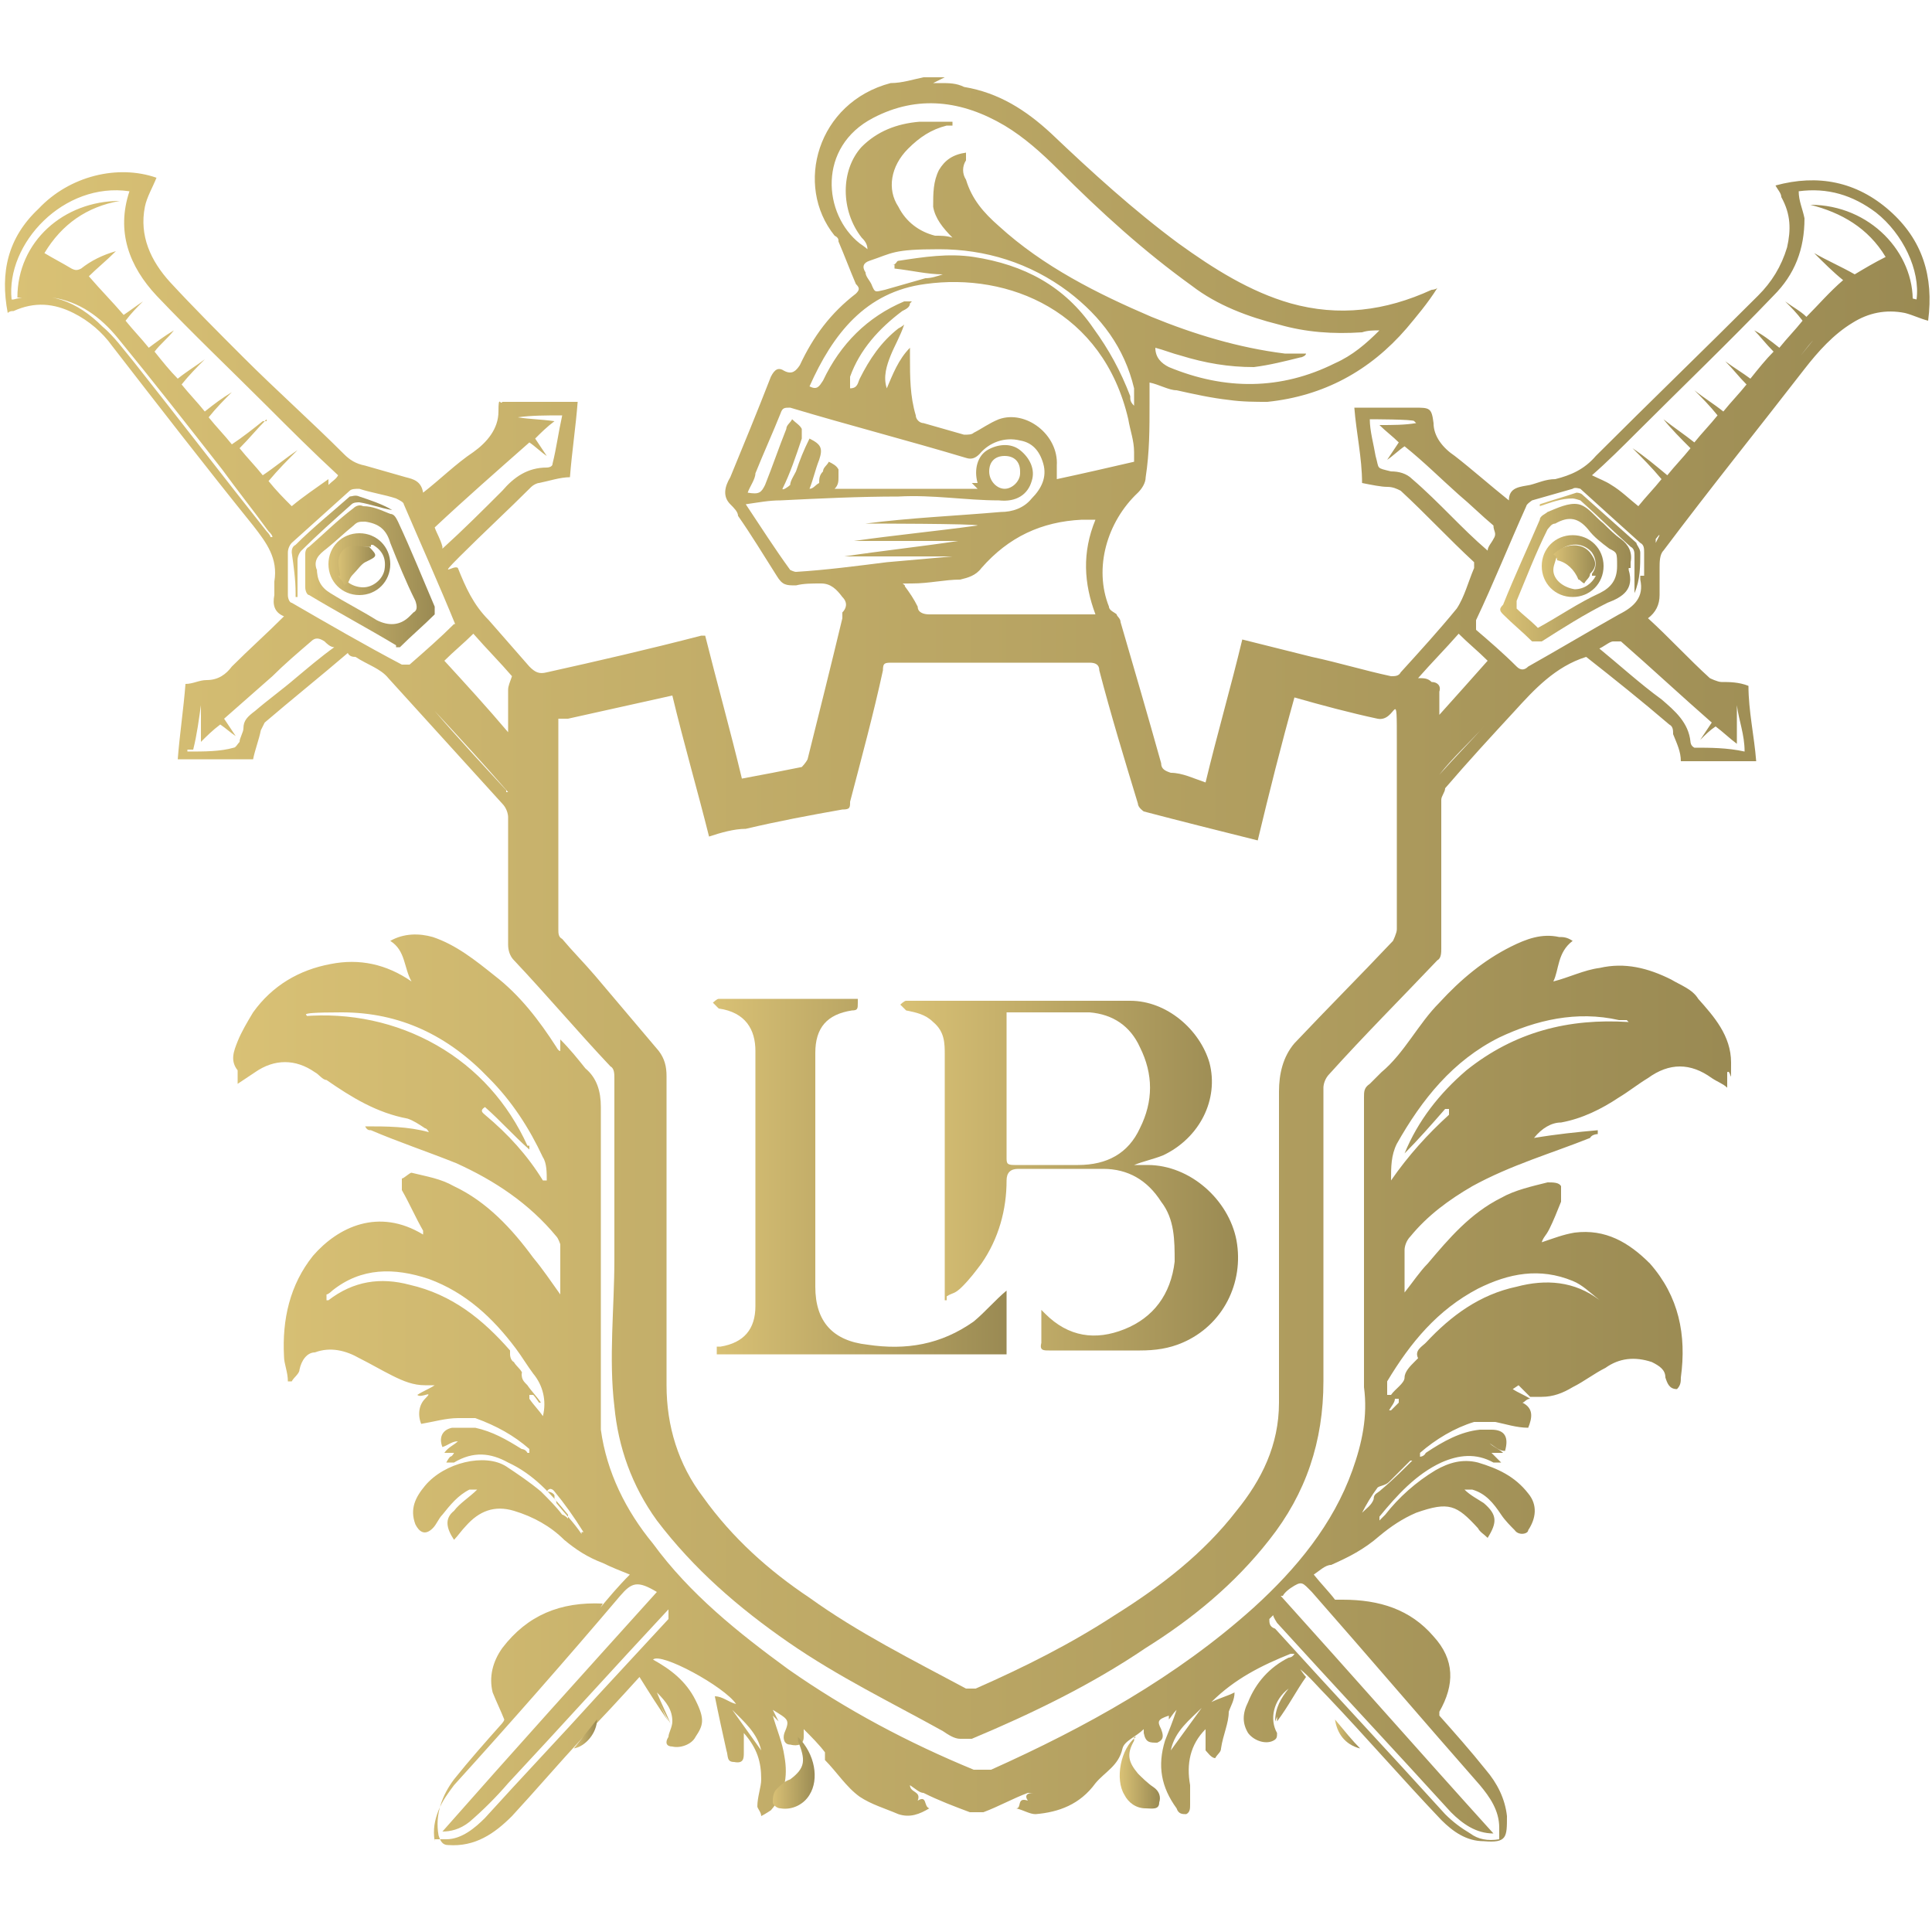 <?xml version="1.0" encoding="UTF-8"?>
<svg xmlns="http://www.w3.org/2000/svg" version="1.1" xmlns:xlink="http://www.w3.org/1999/xlink" viewBox="0 0 100 100">
  <defs>
    <style>
      .cls-1 {
        fill: url(#linear-gradient-15);
      }

      .cls-2 {
        fill: url(#linear-gradient-13);
      }

      .cls-3 {
        fill: url(#linear-gradient-2);
      }

      .cls-4 {
        fill: url(#linear-gradient-10);
      }

      .cls-5 {
        fill: url(#linear-gradient-12);
      }

      .cls-6 {
        fill: url(#linear-gradient-4);
      }

      .cls-7 {
        fill: url(#linear-gradient-3);
      }

      .cls-8 {
        fill: url(#linear-gradient-5);
      }

      .cls-9 {
        fill: url(#linear-gradient-8);
      }

      .cls-10 {
        fill: url(#linear-gradient-14);
      }

      .cls-11 {
        fill: url(#linear-gradient-7);
      }

      .cls-12 {
        fill: url(#linear-gradient-9);
      }

      .cls-13 {
        fill: url(#linear-gradient-11);
      }

      .cls-14 {
        fill: url(#linear-gradient-6);
      }

      .cls-15 {
        display: none;
      }

      .cls-16 {
        fill: url(#linear-gradient-16);
      }

      .cls-17 {
        fill: url(#linear-gradient);
      }
    </style>
    <linearGradient id="linear-gradient" x1=".5" y1="-981.1" x2="100" y2="-981.1" gradientTransform="translate(0 -934.1) scale(1 -1)" gradientUnits="userSpaceOnUse">
      <stop offset="0" stop-color="#d9c175"/>
      <stop offset="1" stop-color="#9a8a53"/>
    </linearGradient>
    <linearGradient id="linear-gradient-2" x1="11.8" y1="-1006.1" x2="89.3" y2="-1006.1" gradientTransform="translate(0 -934.1) scale(1 -1)" gradientUnits="userSpaceOnUse">
      <stop offset="0" stop-color="#d9c175"/>
      <stop offset="1" stop-color="#9a8a53"/>
    </linearGradient>
    <linearGradient id="linear-gradient-3" x1="40" y1="-1025.9" x2="42.2" y2="-1025.9" gradientTransform="translate(0 -934.1) scale(1 -1)" gradientUnits="userSpaceOnUse">
      <stop offset="0" stop-color="#d9c175"/>
      <stop offset="1" stop-color="#9a8a53"/>
    </linearGradient>
    <linearGradient id="linear-gradient-4" x1="58" y1="-1025.9" x2="60" y2="-1025.9" gradientTransform="translate(0 -934.1) scale(1 -1)" gradientUnits="userSpaceOnUse">
      <stop offset="0" stop-color="#d9c175"/>
      <stop offset="1" stop-color="#9a8a53"/>
    </linearGradient>
    <linearGradient id="linear-gradient-5" x1="69.1" y1="-1023.9" x2="70.4" y2="-1023.9" gradientTransform="translate(0 -934.1) scale(1 -1)" gradientUnits="userSpaceOnUse">
      <stop offset="0" stop-color="#d9c175"/>
      <stop offset="1" stop-color="#9a8a53"/>
    </linearGradient>
    <linearGradient id="linear-gradient-6" x1="29.7" y1="-1023.9" x2="30.9" y2="-1023.9" gradientTransform="translate(0 -934.1) scale(1 -1)" gradientUnits="userSpaceOnUse">
      <stop offset="0" stop-color="#d9c175"/>
      <stop offset="1" stop-color="#9a8a53"/>
    </linearGradient>
    <linearGradient id="linear-gradient-7" x1="46.6" y1="-995" x2="64.1" y2="-995" gradientTransform="translate(0 -934.1) scale(1 -1)" gradientUnits="userSpaceOnUse">
      <stop offset="0" stop-color="#d9c175"/>
      <stop offset="1" stop-color="#9a8a53"/>
    </linearGradient>
    <linearGradient id="linear-gradient-8" x1="36.9" y1="-995" x2="52.1" y2="-995" gradientTransform="translate(0 -934.1) scale(1 -1)" gradientUnits="userSpaceOnUse">
      <stop offset="0" stop-color="#d9c175"/>
      <stop offset="1" stop-color="#9a8a53"/>
    </linearGradient>
    <linearGradient id="linear-gradient-9" x1="15.8" y1="-964" x2="22.5" y2="-964" gradientTransform="translate(0 -934.1) scale(1 -1)" gradientUnits="userSpaceOnUse">
      <stop offset="0" stop-color="#d9c175"/>
      <stop offset="1" stop-color="#9a8a53"/>
    </linearGradient>
    <linearGradient id="linear-gradient-10" x1="15.1" y1="-962.4" x2="20.3" y2="-962.4" gradientTransform="translate(0 -934.1) scale(1 -1)" gradientUnits="userSpaceOnUse">
      <stop offset="0" stop-color="#d9c175"/>
      <stop offset="1" stop-color="#9a8a53"/>
    </linearGradient>
    <linearGradient id="linear-gradient-11" x1="77.7" y1="-963.8" x2="84.4" y2="-963.8" gradientTransform="translate(0 -934.1) scale(1 -1)" gradientUnits="userSpaceOnUse">
      <stop offset="0" stop-color="#d9c175"/>
      <stop offset="1" stop-color="#9a8a53"/>
    </linearGradient>
    <linearGradient id="linear-gradient-12" x1="79.7" y1="-962.2" x2="84.9" y2="-962.2" gradientTransform="translate(0 -934.1) scale(1 -1)" gradientUnits="userSpaceOnUse">
      <stop offset="0" stop-color="#d9c175"/>
      <stop offset="1" stop-color="#9a8a53"/>
    </linearGradient>
    <linearGradient id="linear-gradient-13" x1="17" y1="-963.3" x2="20.2" y2="-963.3" gradientTransform="translate(0 -934.1) scale(1 -1)" gradientUnits="userSpaceOnUse">
      <stop offset="0" stop-color="#d9c175"/>
      <stop offset="1" stop-color="#9a8a53"/>
    </linearGradient>
    <linearGradient id="linear-gradient-14" x1="79.8" y1="-963.4" x2="83" y2="-963.4" gradientTransform="translate(0 -934.1) scale(1 -1)" gradientUnits="userSpaceOnUse">
      <stop offset="0" stop-color="#d9c175"/>
      <stop offset="1" stop-color="#9a8a53"/>
    </linearGradient>
    <linearGradient id="linear-gradient-15" x1="17.5" y1="-963.4" x2="19.4" y2="-963.4" gradientTransform="translate(0 -934.1) scale(1 -1)" gradientUnits="userSpaceOnUse">
      <stop offset="0" stop-color="#d9c175"/>
      <stop offset="1" stop-color="#9a8a53"/>
    </linearGradient>
    <linearGradient id="linear-gradient-16" x1="80.4" y1="-963.4" x2="82.6" y2="-963.4" gradientTransform="translate(0 -934.1) scale(1 -1)" gradientUnits="userSpaceOnUse">
      <stop offset="0" stop-color="#d9c175"/>
      <stop offset="1" stop-color="#9a8a53"/>
    </linearGradient>
  </defs>
  <!-- Generator: Adobe Illustrator 28.7.1, SVG Export Plug-In . SVG Version: 1.2.0 Build 142)  -->
  <g>
    <g id="Layer_1">
      <rect class="cls-15" y="0" width="100" height="100" rx="16" ry="16"/>
      <g>
        <path class="cls-17" d="M48.7,4.3c.4,0,.8,0,1.2.2,1.8.3,3.2,1.2,4.5,2.4,2.1,2,4.3,4,6.6,5.7,1.8,1.3,3.7,2.5,5.8,3.1,2.5.7,4.9.4,7.3-.7,0,0,.2,0,.3-.1h0c-.5.8-1.1,1.5-1.6,2.1-1.9,2.2-4.3,3.5-7.2,3.8-.6,0-1.3,0-2-.1-.9-.1-1.8-.3-2.7-.5-.4,0-.9-.3-1.4-.4v1.1c0,1.3,0,2.5-.2,3.8,0,.3-.2.6-.4.8-1.6,1.5-2.3,3.9-1.5,5.9,0,.2.3.3.4.4,0,.1.2.2.2.4.7,2.4,1.4,4.8,2.1,7.3,0,.3.2.4.5.5.6,0,1.2.3,1.8.5.6-2.5,1.3-4.9,1.9-7.4,1.2.3,2.4.6,3.6.9,1.4.3,2.7.7,4.1,1,.2,0,.4,0,.5-.2,1-1.1,2-2.2,2.9-3.3.4-.6.6-1.4.9-2.1v-.3c-1.3-1.2-2.5-2.5-3.8-3.7-.2-.1-.4-.2-.7-.2s-.8-.1-1.3-.2c0-1.3-.3-2.6-.4-3.9h3.1c.8,0,.9,0,1,.8,0,.7.5,1.3,1.1,1.7.9.7,1.8,1.5,2.8,2.3,0-.7.6-.7,1.1-.8.4-.1.8-.3,1.3-.3.8-.2,1.5-.5,2.1-1.2,2.8-2.8,5.6-5.5,8.4-8.3.7-.7,1.2-1.5,1.5-2.5.2-.9.2-1.7-.3-2.6,0-.2-.2-.4-.3-.6,2.2-.6,4.2-.2,5.9,1.3,1.7,1.5,2.3,3.4,2,5.7-.4-.1-.8-.3-1.2-.4-1-.2-1.9,0-2.7.5-1,.6-1.8,1.5-2.5,2.4-2.4,3.1-4.9,6.2-7.3,9.4-.2.2-.2.6-.2.9v1.4c0,.5-.2.9-.6,1.2,1.1,1,2.1,2.1,3.2,3.1,0,0,.4.2.6.2.4,0,.9,0,1.4.2,0,1.3.3,2.6.4,3.9h-3.9c0-.5-.2-.9-.4-1.4,0-.2,0-.4-.2-.5-1.4-1.2-2.9-2.4-4.3-3.5-1.6.5-2.7,1.7-3.7,2.8-1.2,1.3-2.4,2.6-3.6,4,0,.2-.2.4-.2.6v7.7c0,.2,0,.5-.2.6-1.9,2-3.8,3.9-5.6,5.9-.2.2-.3.5-.3.7v15.2c0,3.1-.9,5.8-2.8,8.2-1.8,2.3-4,4.1-6.4,5.6-2.8,1.9-5.9,3.4-9,4.7h-.6c-.3,0-.6-.2-.9-.4-2.7-1.5-5.4-2.8-8-4.6-2.6-1.8-4.9-3.8-6.8-6.3-1.3-1.8-2-3.8-2.2-5.9-.3-2.5,0-5.1,0-7.6v-9.4c0-.2,0-.5-.2-.6-1.7-1.8-3.3-3.7-5-5.5-.2-.2-.3-.5-.3-.8v-6.6c0-.2-.1-.5-.3-.7-2-2.2-3.9-4.3-5.9-6.5-.4-.5-1.1-.7-1.7-1.1-.1,0-.3,0-.4-.2-1.4,1.2-2.9,2.4-4.3,3.6,0,0-.1.2-.2.4-.1.5-.3,1-.4,1.5h-3.9c.1-1.3.3-2.6.4-3.9.4,0,.7-.2,1.1-.2.6,0,1-.3,1.3-.7.9-.9,1.8-1.7,2.7-2.6h0c-.5-.2-.6-.6-.5-1.1v-.7c.2-1.2-.4-2-1.1-2.9-2.5-3.1-4.9-6.2-7.3-9.3-.5-.7-1.2-1.3-2-1.7-1-.5-2-.6-3.1-.1-.1,0-.2,0-.3.1h0c-.4-2.1,0-3.9,1.6-5.4,1.6-1.7,4.1-2.3,6.1-1.6-.2.5-.5,1-.6,1.5-.3,1.5.3,2.8,1.3,3.9,1.2,1.3,2.5,2.6,3.8,3.9,1.7,1.7,3.5,3.3,5.2,5,.3.3.6.5,1.1.6.7.2,1.4.4,2.1.6.4.1.8.2.9.8.9-.7,1.7-1.5,2.6-2.1.7-.5,1.3-1.2,1.3-2.1s.1-.3.2-.5h3.9c-.1,1.3-.3,2.6-.4,3.9-.5,0-1.1.2-1.6.3-.1,0-.3.1-.4.2-1.2,1.2-2.5,2.4-3.7,3.6s-.3.4-.1.6c.4,1,.8,1.9,1.6,2.7.7.8,1.4,1.6,2.1,2.4.3.3.5.4.9.3,2.7-.6,5.3-1.2,8-1.9h.2c.6,2.4,1.3,4.9,1.9,7.4,1.1-.2,2.1-.4,3.1-.6,0,0,.2-.2.3-.4.6-2.4,1.2-4.8,1.8-7.3v-.3c.2-.2.3-.5,0-.8-.3-.4-.6-.7-1.1-.7s-.9,0-1.3.1c-.5,0-.7,0-1-.5-.7-1.1-1.3-2.1-2-3.1,0-.2-.2-.4-.4-.6-.4-.4-.3-.9,0-1.4.7-1.7,1.4-3.4,2.1-5.2.2-.4.4-.5.7-.3.4.2.6,0,.8-.3.7-1.5,1.6-2.7,2.9-3.7.2-.2.2-.3,0-.5-.3-.7-.6-1.5-.9-2.2,0-.1,0-.2-.2-.3-2.1-2.6-.9-6.9,2.9-7.9.6,0,1.2-.2,1.7-.3h1.1l-.6.3h.4ZM28.9,37.3v10.8c0,.2,0,.4.2.5.5.6,1.1,1.2,1.7,1.9,1.1,1.3,2.2,2.6,3.3,3.9.3.4.4.8.4,1.3v16c0,2.1.6,4.1,1.9,5.8,1.5,2.1,3.4,3.8,5.5,5.2,2.5,1.8,5.3,3.2,8.1,4.7h.5c2.5-1.1,4.9-2.3,7.2-3.8,2.4-1.5,4.6-3.2,6.3-5.4,1.3-1.6,2.2-3.4,2.2-5.6v-16.1c0-.9.2-1.8.8-2.5,1.7-1.8,3.4-3.5,5.1-5.3,0,0,.2-.4.2-.6v-9.6c0-3.2,0-1.1-1-1.3-1.4-.3-2.9-.7-4.3-1.1-.7,2.5-1.3,4.9-1.9,7.4-2-.5-4-1-5.9-1.5,0,0-.3-.2-.3-.4-.7-2.3-1.4-4.6-2-6.9,0-.3-.2-.4-.5-.4h-10.2c-.4,0-.5,0-.5.4-.5,2.3-1.1,4.5-1.7,6.8,0,.3,0,.4-.4.4-1.7.3-3.3.6-5,1-.6,0-1.3.2-1.9.4-.6-2.4-1.3-4.8-1.9-7.3-1.8.4-3.6.8-5.4,1.2h-.5,0ZM71.4,17.1c-.3,0-.6,0-.9.1-1.5.1-2.9,0-4.3-.4-1.6-.4-3.2-1-4.5-2-2.5-1.8-4.7-3.8-6.9-6-.9-.9-1.8-1.7-2.8-2.3-2.2-1.3-4.5-1.6-6.8-.4-2.9,1.5-2.6,5-.7,6.5,0,0,.3.2.4.3h0c0-.3-.2-.5-.3-.6-1.1-1.4-1.1-3.5,0-4.7.8-.8,1.8-1.2,3-1.3h1.7v.2h-.3c-.8.2-1.4.6-2,1.2-.9.9-1.1,2.1-.5,3,.4.8,1.1,1.3,1.9,1.5.3,0,.6,0,.9.1h0c-.5-.5-.9-1-1-1.6,0-.7,0-1.3.3-1.9.3-.5.7-.8,1.4-.9v.4c-.2.3-.2.7,0,1,.3,1,.9,1.7,1.7,2.4,2.3,2.1,5.1,3.5,7.9,4.7,2.2.9,4.5,1.6,6.9,1.9h1.1c0,.1-.2.2-.3.2-.8.2-1.6.4-2.4.5-1.3,0-2.5-.2-3.8-.6-.4-.1-.9-.3-1.3-.4,0,.5.3.8.7,1,2.9,1.2,5.8,1.2,8.6-.2.9-.4,1.6-1,2.3-1.7h0ZM47.1,15.7h0c0,.2-.2.3-.4.4-1.2.9-2.2,2-2.7,3.4v.6c.4,0,.4-.3.5-.5.5-1,1.1-1.9,2-2.6,0,0,.2-.1.3-.2-.2.6-.5,1.1-.7,1.6s-.4,1.1-.2,1.7c.3-.7.6-1.5,1.2-2.1v.5c0,1,0,2,.3,3,0,.2.2.4.4.4.7.2,1.4.4,2.1.6.2,0,.4,0,.5-.1.4-.2.8-.5,1.3-.7,1.4-.5,3.1.8,3,2.4v.7c1.4-.3,2.7-.6,4-.9v-.5c0-.6-.2-1.1-.3-1.7-1.3-5.6-6.2-7.6-10.5-7-3.1.4-4.8,2.6-6,5.3.4.2.5,0,.7-.3.9-1.9,2.3-3.3,4.2-4.1h.4,0ZM50.6,25h0c-.2-.7,0-1.4.5-1.7.5-.3,1.2-.4,1.7,0s.8,1,.6,1.6c-.2.7-.8,1.1-1.7,1-1.7,0-3.4-.3-5.2-.2-2,0-4.1.1-6.1.2-.6,0-1.1.1-1.8.2.8,1.2,1.5,2.3,2.3,3.4,0,0,.2.1.3.1,1.6-.1,3.1-.3,4.7-.5,1.1-.1,2.3-.2,3.4-.3h-5.6c2-.3,3.9-.5,5.9-.8h-5.4c2.1-.3,4.2-.5,6.4-.8h0c0-.1-5.8-.1-5.8-.1h0c2.3-.3,4.7-.4,7-.6.6,0,1.2-.2,1.6-.7.5-.5.8-1.1.6-1.8-.2-.7-.6-1.1-1.2-1.2-.8-.2-1.6.1-2.1.7-.2.2-.4.3-.7.2-3-.9-6.1-1.7-9.1-2.6-.3,0-.4,0-.5.3-.4,1-.9,2.1-1.3,3.1,0,.3-.3.7-.4,1,.6.1.7,0,.9-.4.4-1,.7-1.9,1.1-2.9,0-.2.2-.3.3-.5.2.2.4.3.5.5v.5c-.3.9-.6,1.8-1,2.6h0c0,.1.3-.1.4-.2,0-.2.2-.5.3-.7.2-.6.4-1.1.7-1.7.6.3.7.5.5,1.1-.2.5-.3,1-.5,1.5h0c.2,0,.3-.2.5-.3,0-.2,0-.4.2-.6,0-.2.2-.3.3-.5.2.1.4.2.5.4v.4c0,.2,0,.4-.2.6h7.4l-.3-.3s.3,0,.3,0ZM85.8,27.7h0s.2-.2.2-.3c.9-1.1,1.8-2.3,2.7-3.4,1.8-2.2,3.6-4.5,5.4-6.7.7-.9,1.7-1.5,2.8-1.8.8-.2,1.6-.2,2.3,0,.2-1.5-.7-3.4-2.1-4.5-1.2-.9-2.5-1.3-4-1.1,0,.5.2.9.3,1.4,0,1.6-.5,2.9-1.6,4-2.3,2.4-4.7,4.7-7.1,7.1-.7.7-1.5,1.5-2.3,2.2.4.2.7.3,1,.5.5.3.9.7,1.4,1.1.4-.5.8-.9,1.2-1.4-.5-.6-1-1.1-1.5-1.6h0c.6.4,1.2.9,1.8,1.4.4-.5.8-.9,1.2-1.4-.5-.5-1-1-1.4-1.5h0c.5.4,1.1.8,1.6,1.2.4-.5.8-.9,1.2-1.4-.4-.5-.8-.9-1.2-1.3h0c.5.4,1,.7,1.5,1.1.4-.5.8-.9,1.2-1.4-.4-.4-.7-.8-1.1-1.2h0c.4.3.9.6,1.3.9.4-.5.8-1,1.2-1.4-.4-.4-.7-.8-1-1.1h0c.4.2.8.5,1.3.9.4-.5.8-.9,1.2-1.4-.3-.4-.6-.7-.9-1h0c.4.3.8.5,1.1.8.6-.6,1.2-1.3,1.9-1.9-.5-.4-1-.9-1.5-1.4h0c.7.4,1.4.7,2.1,1.1.5-.3,1-.6,1.6-.9-.9-1.5-2.3-2.3-3.9-2.7,3.1,0,5.4,2.5,5.3,5.1h-1.9c-1.4.2-2.6,1.1-3.5,2.2-2.6,3.3-5.2,6.7-7.9,10v.2l.2-.4h0ZM13.8,21.7h0c-.5.5-.9,1-1.4,1.5.4.5.8.9,1.2,1.4.6-.4,1.2-.9,1.8-1.3h0c-.5.5-1,1-1.5,1.6.4.5.8.9,1.2,1.3.6-.5,1.2-.9,1.9-1.4v.3c.2-.2.4-.3.5-.5-1.3-1.2-2.5-2.4-3.7-3.6-1.9-1.9-3.8-3.7-5.7-5.7-1.4-1.5-2.1-3.3-1.4-5.4h0c-3.4-.5-6.4,2.7-6.1,5.6h.1c1.8-.5,3.3.1,4.6,1.4.6.5,1.1,1.2,1.6,1.8,2.3,2.9,4.6,5.9,6.9,8.8,0,0,.2.2.2.3h.1c0-.1-.1-.2-.2-.3-.8-1.1-1.6-2.1-2.4-3.2-1.8-2.3-3.6-4.6-5.4-6.8-.9-1.1-2-1.9-3.4-2.1H.9c0-2.9,2.4-5,5.3-5-1.7.3-3,1.2-3.9,2.7.5.3.9.5,1.4.8.2.1.3.1.5,0,.5-.4,1.1-.7,1.8-.9-.5.5-1,.9-1.4,1.3.6.7,1.2,1.3,1.8,2,.3-.2.7-.5,1-.7h0c-.3.3-.6.6-.9,1,.4.5.8.9,1.2,1.4.4-.3.8-.6,1.3-.9h0c-.3.4-.7.7-1,1.1.4.5.8,1,1.2,1.4.5-.4,1-.7,1.4-1h0c-.4.4-.8.8-1.2,1.3.4.5.8.9,1.2,1.4.5-.4.9-.7,1.4-1h0c-.4.4-.8.8-1.2,1.3.4.5.8.9,1.2,1.4.6-.4,1.1-.8,1.6-1.2h.2ZM46.8,30.3c.3.4.5.7.7,1.1,0,.3.3.4.6.4h8.2c2.8,0,.3,0,.4,0-.6-1.6-.7-3.2,0-4.9h-.7c-2.1.1-3.8.9-5.2,2.5-.3.4-.7.5-1.1.6-.8,0-1.6.2-2.5.2s-.2,0-.4.2h0ZM23.6,32.4h0c-.9-2.2-1.8-4.2-2.7-6.3,0-.1-.2-.2-.4-.3-.6-.2-1.3-.3-1.9-.5-.2,0-.4,0-.5.1-1,.9-2,1.8-3,2.7-.1.1-.2.3-.2.5v2.2c0,.2.1.4.2.4,1.9,1.1,3.8,2.2,5.7,3.2h.4c.8-.7,1.6-1.4,2.3-2.1h.1ZM85.1,29.7h0v-1.1c0-.2,0-.4-.2-.5-1-.9-2-1.8-3.1-2.8,0,0-.3-.1-.4,0-.7.2-1.4.4-2.1.6,0,0-.3.2-.3.3-.9,2-1.7,4-2.6,5.9v.5c.7.6,1.4,1.2,2.1,1.9.2.2.4.2.6,0,1.6-.9,3.1-1.8,4.7-2.7.8-.4,1.3-.9,1.1-1.8v-.2h.2ZM46.2,13.7c.2,0,.2-.2.3-.2,1.3-.2,2.6-.4,3.9-.2,2.6.4,4.7,1.5,6.2,3.7.8,1.1,1.4,2.2,1.9,3.5,0,.2,0,.3.2.5v-.9c-.5-2.1-1.7-3.7-3.4-5-2-1.5-4.3-2.2-6.7-2.2s-2.4.2-3.6.6c-.3.1-.4.3-.2.6,0,.2.2.4.3.6.2.5.2.4.7.3.7-.2,1.4-.4,2.1-.6.3,0,.6-.1.9-.2h0c-.8,0-1.6-.2-2.5-.3v-.2h-.1ZM73.2,21.8h0c0-.1-2.3-.1-2.3-.1,0,.6.2,1.3.3,1.9.2.7,0,.6.8.8.4,0,.8.1,1.1.4.7.6,1.4,1.3,2,1.9s1.2,1.2,1.9,1.8c0-.2.2-.4.3-.6.2-.3,0-.4,0-.7-.6-.5-1.2-1.1-1.8-1.6-.9-.8-1.8-1.7-2.8-2.5-.3.2-.6.5-.9.7h0c.2-.3.4-.6.6-.9-.3-.3-.7-.6-1-.9.7,0,1.3,0,1.9-.1h0ZM22.9,28.4c1.1-1,2.1-2,3.1-3,.6-.7,1.3-1.2,2.3-1.2,0,0,.3,0,.3-.2.2-.8.3-1.6.5-2.5-.8,0-1.6,0-2.3.1h0c.6.1,1.2.1,1.9.2-.4.3-.7.6-1,.9.2.3.4.6.6.9h0c-.3-.2-.6-.5-.9-.7-1.7,1.5-3.3,2.9-4.9,4.4.1.3.3.6.4,1h0ZM82.7,33.5c1.1.9,2.2,1.9,3.3,2.7.7.6,1.4,1.2,1.5,2.2,0,0,0,.2.2.3.8,0,1.7,0,2.6.2,0-.9-.3-1.6-.4-2.4h0v2c-.4-.3-.7-.6-1.1-.9-.3.2-.5.4-.8.7h0c.2-.3.4-.6.6-.9-1.6-1.4-3.1-2.8-4.7-4.2h-.4c-.2,0-.5.3-.8.4h0ZM9.7,38.9c.9,0,1.7,0,2.4-.2.1,0,.2-.2.3-.3,0-.2.2-.5.2-.7,0-.4.2-.6.6-.9.7-.6,1.4-1.1,2.1-1.7.6-.5,1.3-1.1,2-1.6-.2,0-.4-.2-.5-.3-.3-.2-.5-.2-.7,0-.7.6-1.4,1.2-2,1.8-.8.7-1.7,1.5-2.5,2.2.2.3.4.6.6.9h0c-.3-.2-.5-.4-.8-.6-.4.3-.7.6-1,.9v-1.9h0c-.1.7-.2,1.5-.4,2.3h-.3ZM24.5,32.8c-.5.5-1,.9-1.5,1.4,1.1,1.2,2.2,2.4,3.3,3.7v-2.2c0-.2.1-.4.2-.7-.6-.7-1.3-1.4-2-2.2ZM75.5,32.8c-.7.8-1.4,1.5-2.1,2.3.3,0,.5,0,.7.2.3,0,.5.2.4.5v1.2c.9-1,1.7-1.9,2.5-2.8-.5-.5-1-.9-1.5-1.4ZM52.8,24.4c0-.5-.3-.8-.8-.8s-.8.3-.8.8.4.9.8.9.8-.4.8-.8h0ZM26.2,41h.1c-1.3-1.5-2.5-2.8-3.8-4.2h0c1.2,1.4,2.5,2.8,3.7,4.1h0ZM76.9,37.5h0c-.8.9-1.7,1.7-2.4,2.6h0c.8-.9,1.6-1.7,2.4-2.6h0Z"/>
        <path class="cls-3" d="M78.3,71.9c.3.2.6.3.9.5-.2,0-.3.2-.4.2.6.3.5.8.3,1.3-.6,0-1.2-.2-1.7-.3h-1.1c-1,.3-2,.9-2.8,1.6v.2s.2,0,.3-.2c.9-.6,1.8-1.1,2.8-1.2h.6c.7,0,.9.4.7,1.1-.3,0-.5-.2-.8-.4h0c.2.2.5.3.7.5h-.6l.5.5h-.4c-.9-.5-1.8-.4-2.7,0-1.3.6-2.3,1.7-3.2,2.8v.2l.3-.3c.7-.9,1.6-1.7,2.6-2.3.7-.4,1.4-.6,2.2-.4,1,.3,1.9.7,2.6,1.6.5.6.4,1.3,0,1.9,0,.2-.5.3-.7,0-.2-.2-.5-.5-.7-.8-.4-.6-.8-1.1-1.5-1.3h-.4c.3.3.7.5,1,.7.7.6.7,1,.2,1.8-.2-.2-.4-.3-.5-.5-1.1-1.2-1.5-1.4-3.2-.8-.7.3-1.3.7-1.9,1.2-.8.7-1.6,1.1-2.5,1.5-.3,0-.6.3-.9.5.4.5.8.9,1.1,1.3h.4c1.9,0,3.5.5,4.7,1.9,1.1,1.2,1.1,2.5.3,3.9v.2c.8.9,1.6,1.8,2.4,2.8.6.7,1,1.5,1.1,2.4,0,1.1,0,1.4-1.2,1.3-.9,0-1.6-.5-2.2-1.1-2-2.1-3.9-4.3-5.9-6.4-.5-.5-.9-1-1.4-1.4,0,0,.2.3.3.4-.5.7-.9,1.5-1.5,2.3,0-.3,0-.5.2-.7,0-.2.2-.4.3-.6h0c-.2.4-.4.8-.6,1.3,0-.7.3-1.2.7-1.7-.8.6-1,1.6-.6,2.3,0,.2,0,.3-.2.4-.4.2-1,0-1.3-.4-.3-.5-.3-1,0-1.6.4-1,1.1-1.8,2.1-2.3,0,0,.2,0,.3-.2h-.2c-1.5.6-2.9,1.3-4.1,2.5.4-.2.8-.3,1.2-.5,0,.4-.2.7-.3,1,0,.6-.3,1.2-.4,1.9,0,.2-.2.3-.3.5-.2,0-.4-.3-.5-.4v-1.1c-.8.8-1,1.8-.8,2.9v1c0,.2,0,.4-.2.5-.2,0-.4,0-.5-.3-.8-1.1-1-2.2-.6-3.5.2-.5.4-1,.6-1.6-.2.2-.3.4-.4.5h0v-.2c-.6.2-.6.3-.4.7.2.5,0,.6-.2.7-.4,0-.6,0-.7-.5v-.2c-.4.4-1,.6-1.1,1-.2.9-.9,1.2-1.4,1.8-.8,1.1-1.9,1.5-3.1,1.6-.3,0-.6-.2-1-.3.3,0,0-.6.6-.4-.2-.3,0-.4.3-.4h-.3c-.8.3-1.5.7-2.3,1h-.7c-.8-.3-1.6-.6-2.4-1-.2,0-.4-.2-.7-.4,0,.4.6.3.4.8.5-.3.3.3.6.4-.5.3-1,.5-1.6.3-.7-.3-1.4-.5-2-.9-.7-.5-1.2-1.3-1.8-1.9v-.4c-.3-.4-.7-.8-1.1-1.2h0v.4c0,.4-.3.5-.7.4-.3,0-.4-.3-.3-.6.3-.7.2-.7-.6-1.2l.3.6h0s-.2-.2-.3-.3c.2.7.5,1.4.6,2.1.2,1.1,0,2-.7,2.8,0,0-.3.2-.5.3,0-.2-.2-.4-.2-.5,0-.5.2-1,.2-1.4,0-.9-.2-1.6-.9-2.4v1c0,.3,0,.6-.5.5-.4,0-.3-.3-.4-.6-.2-.9-.4-1.8-.6-2.8.4,0,.7.3,1.1.4-.6-.9-3.9-2.7-4.3-2.3.9.5,1.7,1.1,2.2,2.1s.4,1.3,0,1.9c-.2.4-.8.6-1.2.5-.3,0-.4-.2-.2-.5,0-.2.2-.5.2-.8,0-.6-.3-1-.8-1.5.2.5.5,1.1.7,1.6h0c-.3-.5-.6-1-.8-1.6h0c.2.5.4,1,.7,1.5h0c-.5-.7-1-1.5-1.5-2.3-1,1.1-2,2.2-3,3.2-1.2,1.3-2.4,2.7-3.6,4-.9.9-1.9,1.6-3.3,1.5-.3,0-.4-.2-.5-.5-.2-1.1.2-2.1.8-2.9.8-1,1.6-1.9,2.4-2.8,0,0,.2-.2.2-.3-.2-.5-.4-.9-.6-1.4-.2-.8,0-1.6.5-2.3,1.3-1.7,3-2.4,5.2-2.3,0,0-.1.2-.2.3h0c.5-.6,1-1.2,1.6-1.8-.5-.2-1-.4-1.4-.6-.8-.3-1.4-.7-2-1.2-.7-.7-1.6-1.2-2.6-1.5s-1.8,0-2.5.8c-.2.2-.4.5-.6.7-.4-.6-.5-1.1,0-1.5.3-.4.8-.7,1.2-1.1h-.4c-.6.3-1,.8-1.4,1.3-.2.2-.3.5-.5.7-.4.4-.7.2-.9-.2-.3-.8,0-1.4.5-2,1-1.2,3.1-1.7,4.2-1,.6.4,1.2.8,1.8,1.3.4.4.8.8,1.1,1.2,0,0,.1,0,.3.2v-.2c-.9-1.1-1.8-2.1-3.1-2.7-.9-.5-1.8-.6-2.8,0h-.4s.1-.2.2-.3c0,0,.1,0,.2-.2h-.5c.2-.3.5-.4.7-.6h0c-.3,0-.5.2-.8.3-.2-.5,0-.9.5-1h1.2c.9.2,1.6.6,2.4,1.1,0,0,.2,0,.3.2h.1v-.2c-.8-.7-1.7-1.2-2.8-1.6h-.9c-.6,0-1.3.2-1.9.3-.2-.5-.1-1,.2-1.3.5-.5-.2,0-.4-.2.3-.2.6-.3.9-.5h-.5c-.6,0-1.1-.2-1.7-.5s-1.1-.6-1.7-.9c-.7-.4-1.5-.6-2.3-.3-.4,0-.7.4-.8.9,0,.2-.3.4-.4.6h-.2c0-.5-.2-.9-.2-1.3-.1-1.9.3-3.7,1.5-5.2,1.3-1.5,3.4-2.5,5.7-1.1v-.2c-.4-.7-.7-1.4-1.1-2.1v-.6c.1,0,.4-.3.5-.3.8.2,1.5.3,2.2.7,1.7.8,3,2.2,4.1,3.7.5.6.9,1.2,1.4,1.9v-2.6s-.1-.3-.2-.4c-1.4-1.7-3.2-2.9-5.2-3.8-1.5-.6-3-1.1-4.4-1.7-.1,0-.2,0-.3-.2,1.1,0,2.2,0,3.3.3,0,0-.1-.2-.2-.2-.3-.2-.6-.4-.9-.5-1.6-.3-2.9-1.1-4.2-2-.2,0-.4-.3-.6-.4-1-.7-2.1-.7-3.1,0-.3.2-.6.4-.9.6v-.7c-.4-.5-.2-1,0-1.5s.5-1,.8-1.5c1-1.4,2.4-2.2,4-2.5,1.5-.3,2.9,0,4.2.9-.4-.7-.3-1.6-1.1-2.1.7-.4,1.5-.4,2.2-.2,1.2.4,2.2,1.2,3.2,2,1.3,1,2.3,2.3,3.2,3.7,0,0,.1.2.2.2h0v-.6c.5.5.9,1,1.3,1.5.6.5.8,1.2.8,2v16.7c.3,2.2,1.3,4.2,2.7,5.9,1.9,2.6,4.4,4.6,7,6.5,3,2.1,6.2,3.8,9.6,5.2h.9c4.9-2.2,9.6-4.8,13.6-8.4,2.2-2,4.1-4.3,5.1-7.1.5-1.4.8-2.8.6-4.3v-15c0-.3,0-.5.3-.7.2-.2.4-.4.6-.6,1.2-1,1.9-2.5,3-3.6,1.1-1.2,2.3-2.2,3.7-2.9.8-.4,1.6-.7,2.5-.5.2,0,.4,0,.7.2-.8.6-.7,1.5-1,2.1.8-.2,1.6-.6,2.4-.7,1.3-.3,2.5,0,3.7.6.5.3,1.1.5,1.4,1,.8.9,1.7,1.9,1.7,3.3s0,.3-.2.5v.8c-.2-.2-.5-.3-.8-.5-1.1-.8-2.2-.8-3.3,0-.5.3-1,.7-1.5,1-.9.6-1.9,1.1-3,1.3-.5,0-1,.3-1.4.8,1.2-.2,2.2-.3,3.3-.4v.2s-.3,0-.4.2c-2,.8-4.1,1.4-6.1,2.5-1.2.7-2.3,1.5-3.2,2.6-.2.2-.3.5-.3.7v2.2c.4-.5.8-1.1,1.2-1.5,1.1-1.3,2.2-2.6,3.8-3.4.7-.4,1.6-.6,2.4-.8.3,0,.6,0,.7.2v.8c-.2.5-.4,1-.6,1.4s-.3.4-.4.7c.6-.2,1.1-.4,1.7-.5,1.6-.2,2.8.5,3.9,1.6,1.5,1.7,1.9,3.7,1.6,5.9,0,.2,0,.4-.2.6-.4,0-.5-.3-.6-.6,0-.4-.3-.6-.7-.8-.9-.3-1.7-.2-2.4.3-.6.3-1.1.7-1.7,1-.5.3-1,.5-1.6.5h-.6l-.6-.6-.3.2h0ZM22.5,95.2h.6c.8,0,1.5-.6,2-1.1,1.9-2.1,3.9-4.2,5.8-6.3,1.2-1.3,2.5-2.7,3.7-4v-.5c-.2-.2,0,0,0,0-2.8,3-5.5,6-8.3,9-.6.7-1.3,1.4-2,2-.5.4-1,.5-1.4.5,3.7-4.2,7.4-8.3,11.1-12.4-1-.6-1.3-.5-1.9.2-2.8,3.3-5.7,6.6-8.6,9.8-.3.4-.6.8-.8,1.3-.2.5-.3,1-.2,1.6v-.2h0ZM66.2,82.5c3.7,4.1,7.3,8.2,11.1,12.4-.9,0-1.6-.5-2.2-1.1-3-3.3-6-6.5-9-9.8,0,0-.2-.3-.2-.4l-.2.2c0,.2,0,.4.3.5,2.9,3.2,5.9,6.4,8.8,9.6.4.4.8.7,1.3,1,.4.3.9.4,1.5.3v-.6c0-.9-.5-1.6-1-2.2-2.9-3.3-5.8-6.7-8.7-10-.5-.5-.5-.6-1.1-.2,0,0-.3.2-.4.4h-.2ZM27.4,59.5c-.8-.7-1.5-1.5-2.3-2.2-.3.2-.1.3,0,.4,1.2,1,2.2,2.1,3,3.4h.2c0-.4,0-.9-.2-1.2-.7-1.5-1.6-2.9-2.8-4.1-2.1-2.2-4.6-3.4-7.6-3.4s-1.3.2-2,.2h0c2.4-.2,4.8.3,6.9,1.5s3.7,3,4.7,5.2h.1s0,.2,0,.2ZM84.2,52.8h-.4c-2.2-.5-4.3,0-6.2.9-2.4,1.2-4,3.2-5.3,5.5-.3.6-.3,1.2-.3,1.9.9-1.3,1.9-2.4,3-3.4v-.3h-.2c-.7.8-1.4,1.6-2.1,2.3h0c.7-1.7,1.8-3.1,3.2-4.3,2.5-2,5.3-2.7,8.4-2.5h0ZM17,67.3h0c1.3-1,2.7-1.2,4.2-.8,2.2.5,3.8,1.8,5.2,3.4v.2s0,.3.2.4c.1.2.5.5.4.6,0,.3.1.4.3.6.2.3.5.6.7.9h-.1s-.2-.3-.3-.4h-.2v.2c.2.3.5.6.7.9.2-.8,0-1.6-.5-2.2-.3-.4-.6-.9-.9-1.3-1.2-1.6-2.6-2.9-4.5-3.6-1.8-.6-3.5-.6-5,.6,0,0-.2.2-.3.2v.3h0ZM72,72.2h0c.2-.3.7-.6.7-.9s.3-.6.5-.8l.2-.2c-.2-.4.2-.6.4-.8,1.3-1.4,2.8-2.5,4.7-2.9,1.5-.4,3-.3,4.3.7h0c-.5-.4-.9-.8-1.4-1-1.7-.7-3.3-.4-4.9.4-2.1,1.1-3.5,2.8-4.7,4.8v.7s.2,0,.2,0ZM30.1,79.3h.1c-.5-.8-1-1.5-1.5-2.1,0,0-.2-.3-.4,0-.2-.2-.3-.3-.5-.5-.4-.4-.8-.8-1.1-1.1h0s.2.2.3.3c.4.4.9.9,1.3,1.3,0,0,.3,0,.4.2v.2c.1,0,.1.2.1.2.4.5.9,1,1.3,1.6h0ZM73.3,75.6h-.3l-1.1,1.1c-.2.2-.5.2-.6.3-.3.4-.6.9-.8,1.3h0c.2-.2.5-.4.6-.7,0-.3.2-.3.4-.5.6-.5,1.2-1.1,1.8-1.7,0,0,0,.2,0,.2ZM62.2,88.4c-.6.6-1.4,1.2-1.6,2.2.5-.7,1.1-1.5,1.6-2.2ZM37.9,88.5c.5.7,1,1.4,1.5,2.1-.2-.9-.9-1.5-1.5-2.1ZM72,73h0l.4-.4v-.2h-.2c0,.2-.2.4-.3.6h0Z"/>
        <path class="cls-7" d="M41.3,89.9c.9.9,1.1,2.2.6,3-.3.5-.9.8-1.5.7-.2,0-.4-.2-.4-.3,0-.2,0-.5.2-.7s.4-.4.7-.5c.8-.6.8-1,.4-2v-.2Z"/>
        <path class="cls-6" d="M58.7,89.9v.2c-.4.7-.3,1.1.2,1.7.2.2.5.5.8.7s.4.5.3.8c0,.4-.4.3-.7.3-.5,0-.9-.3-1.1-.7-.5-.8-.2-2.4.6-3h0Z"/>
        <path class="cls-8" d="M70.4,90.5c-.8-.2-1.2-.8-1.3-1.5.5.6.9,1.1,1.3,1.5Z"/>
        <path class="cls-14" d="M29.7,90.5c.4-.5.8-1,1.2-1.5,0,.7-.6,1.4-1.2,1.5Z"/>
        <path class="cls-11" d="M48.9,67.3v-12.7c0-.6,0-1.2-.6-1.7-.4-.4-.9-.5-1.4-.6l-.3-.3s.2-.2.3-.2h11.6c1.9,0,3.6,1.5,4.1,3.2.5,1.9-.5,3.9-2.4,4.8-.5.2-1,.3-1.5.5h.7c2.2,0,4.2,1.8,4.6,3.9.4,2.2-.7,4.4-2.8,5.3-.7.3-1.4.4-2.2.4h-4.7c-.3,0-.5,0-.4-.4v-1.7l.2.2c1.2,1.2,2.6,1.4,4.1.8s2.4-1.8,2.6-3.5c0-1.1,0-2.2-.7-3.1-.7-1.1-1.7-1.7-3-1.7h-4.4c-.4,0-.6.2-.6.6,0,1.5-.4,3-1.3,4.3-.3.4-.6.8-1,1.2s-.5.3-.8.5v.2h0ZM52.1,52.4v7.5c0,.3,0,.4.4.4h3.3c1.5,0,2.6-.6,3.2-1.9.7-1.4.7-2.8,0-4.2-.5-1.1-1.4-1.7-2.6-1.8h-4.3Z"/>
        <path class="cls-9" d="M44.4,51.9c0,.3,0,.4-.3.4-1.3.2-1.9.9-1.9,2.2v12.1c0,1.8.9,2.8,2.7,3,2,.3,3.8,0,5.5-1.2.6-.5,1.1-1.1,1.7-1.6v3.3h-15v-.4h.2c1.2-.2,1.8-.9,1.8-2.1v-13.2c0-1.1-.5-2-1.9-2.2l-.3-.3s.2-.2.3-.2h7.2v.2h0Z"/>
        <path class="cls-12" d="M20.5,33.4c-1.5-.9-3-1.7-4.5-2.6-.1,0-.2-.2-.2-.4v-1.7c0-.1,0-.3.2-.4.8-.7,1.5-1.4,2.3-2,.1-.1.3-.2.5-.1.5,0,.9.2,1.4.4.2,0,.3.2.4.4.7,1.5,1.3,3,1.9,4.4v.4c-.6.6-1.2,1.1-1.8,1.7h-.2,0ZM16.4,29.4c0,.6.2,1,.7,1.3.8.5,1.6.9,2.4,1.4.6.3,1.2.3,1.7-.2l.2-.2c.2-.1.2-.3.1-.6-.5-1-.9-2-1.3-3-.2-.7-.6-1-1.3-1.1-.3,0-.4,0-.6.2-.5.4-.9.8-1.4,1.2-.4.3-.7.6-.5,1.1h0Z"/>
        <path class="cls-4" d="M15.3,30.7c0-.7-.1-1.4-.2-2.1,0-.1,0-.3.2-.4.9-.9,1.9-1.7,2.8-2.5.1,0,.3-.1.5,0,.6.2,1.2.4,1.7.7-.6-.1-1.1-.3-1.7-.4-.1,0-.3,0-.4.1-.9.8-1.8,1.6-2.6,2.4-.1.1-.2.3-.2.5v1.9h-.1v-.2Z"/>
        <path class="cls-13" d="M84.3,29.5c.3,1-.3,1.4-1.1,1.7-1.2.6-2.3,1.3-3.4,2h-.5c-.5-.5-1-.9-1.5-1.4-.2-.2-.2-.3,0-.5.6-1.5,1.3-3,1.9-4.4,0-.2.3-.3.4-.4.5-.2,1.1-.5,1.6-.4s.9.7,1.3,1c.3.3.6.6.9.8.4.3.6.7.5,1.2v.3h-.1ZM79.6,32.5c1.1-.6,2.1-1.3,3.2-1.8.6-.3.9-.7.9-1.4s0-.7-.4-.9c-.4-.3-.8-.6-1.1-1-.5-.6-1-.7-1.7-.3-.2,0-.3.2-.4.3-.6,1.2-1.1,2.5-1.6,3.7v.4c.3.3.7.6,1,.9h0Z"/>
        <path class="cls-5" d="M79.7,26.1c.6-.2,1.3-.4,1.9-.6,0,0,.2,0,.3.1.9.8,1.9,1.7,2.8,2.5,0,.1.2.3.2.5,0,.7,0,1.4-.3,2.1v-1.9c0-.2,0-.4-.2-.5-.9-.8-1.7-1.6-2.6-2.4,0,0-.3-.1-.4-.1-.6,0-1.1.2-1.7.4h0Z"/>
        <path class="cls-2" d="M17,29.2c0-.9.7-1.6,1.6-1.6s1.6.7,1.6,1.6-.7,1.6-1.6,1.6-1.6-.7-1.6-1.6ZM19.2,28.3h-1.1c-.6.3-.5.8-.4,1.4.1.4.6.7,1.1.7s1-.4,1.1-.9c.1-.6-.1-1-.6-1.3h-.1Z"/>
        <path class="cls-10" d="M81.4,30.9c-.9,0-1.6-.7-1.6-1.6s.7-1.6,1.6-1.6,1.6.7,1.6,1.6-.7,1.6-1.6,1.6ZM82.4,29.7c.3-.4.2-.8,0-1.1-.4-.5-1.2-.6-1.8,0,0,.3-.2.6-.2.9,0,.5.5.9,1.1,1,.5,0,.9-.3,1.1-.7h-.2Z"/>
        <path class="cls-1" d="M17.6,29.7c-.1-.5-.2-1.1.4-1.4.3-.1.8,0,1.1,0,.5.5.4.5-.2.8-.2.1-.4.4-.6.6s-.2.3-.3.5c0,0-.1,0-.2.1,0-.2-.2-.3-.3-.5h.1Z"/>
        <path class="cls-16" d="M80.5,28.6c.6-.5,1.4-.5,1.8,0,.3.4.4.7,0,1.1,0,.2-.2.3-.3.5-.2-.1-.2-.2-.3-.2-.2-.5-.6-.9-1.1-1,0,0,0-.2-.2-.3h0Z"/>
      </g>
    </g>
  </g>
</svg>